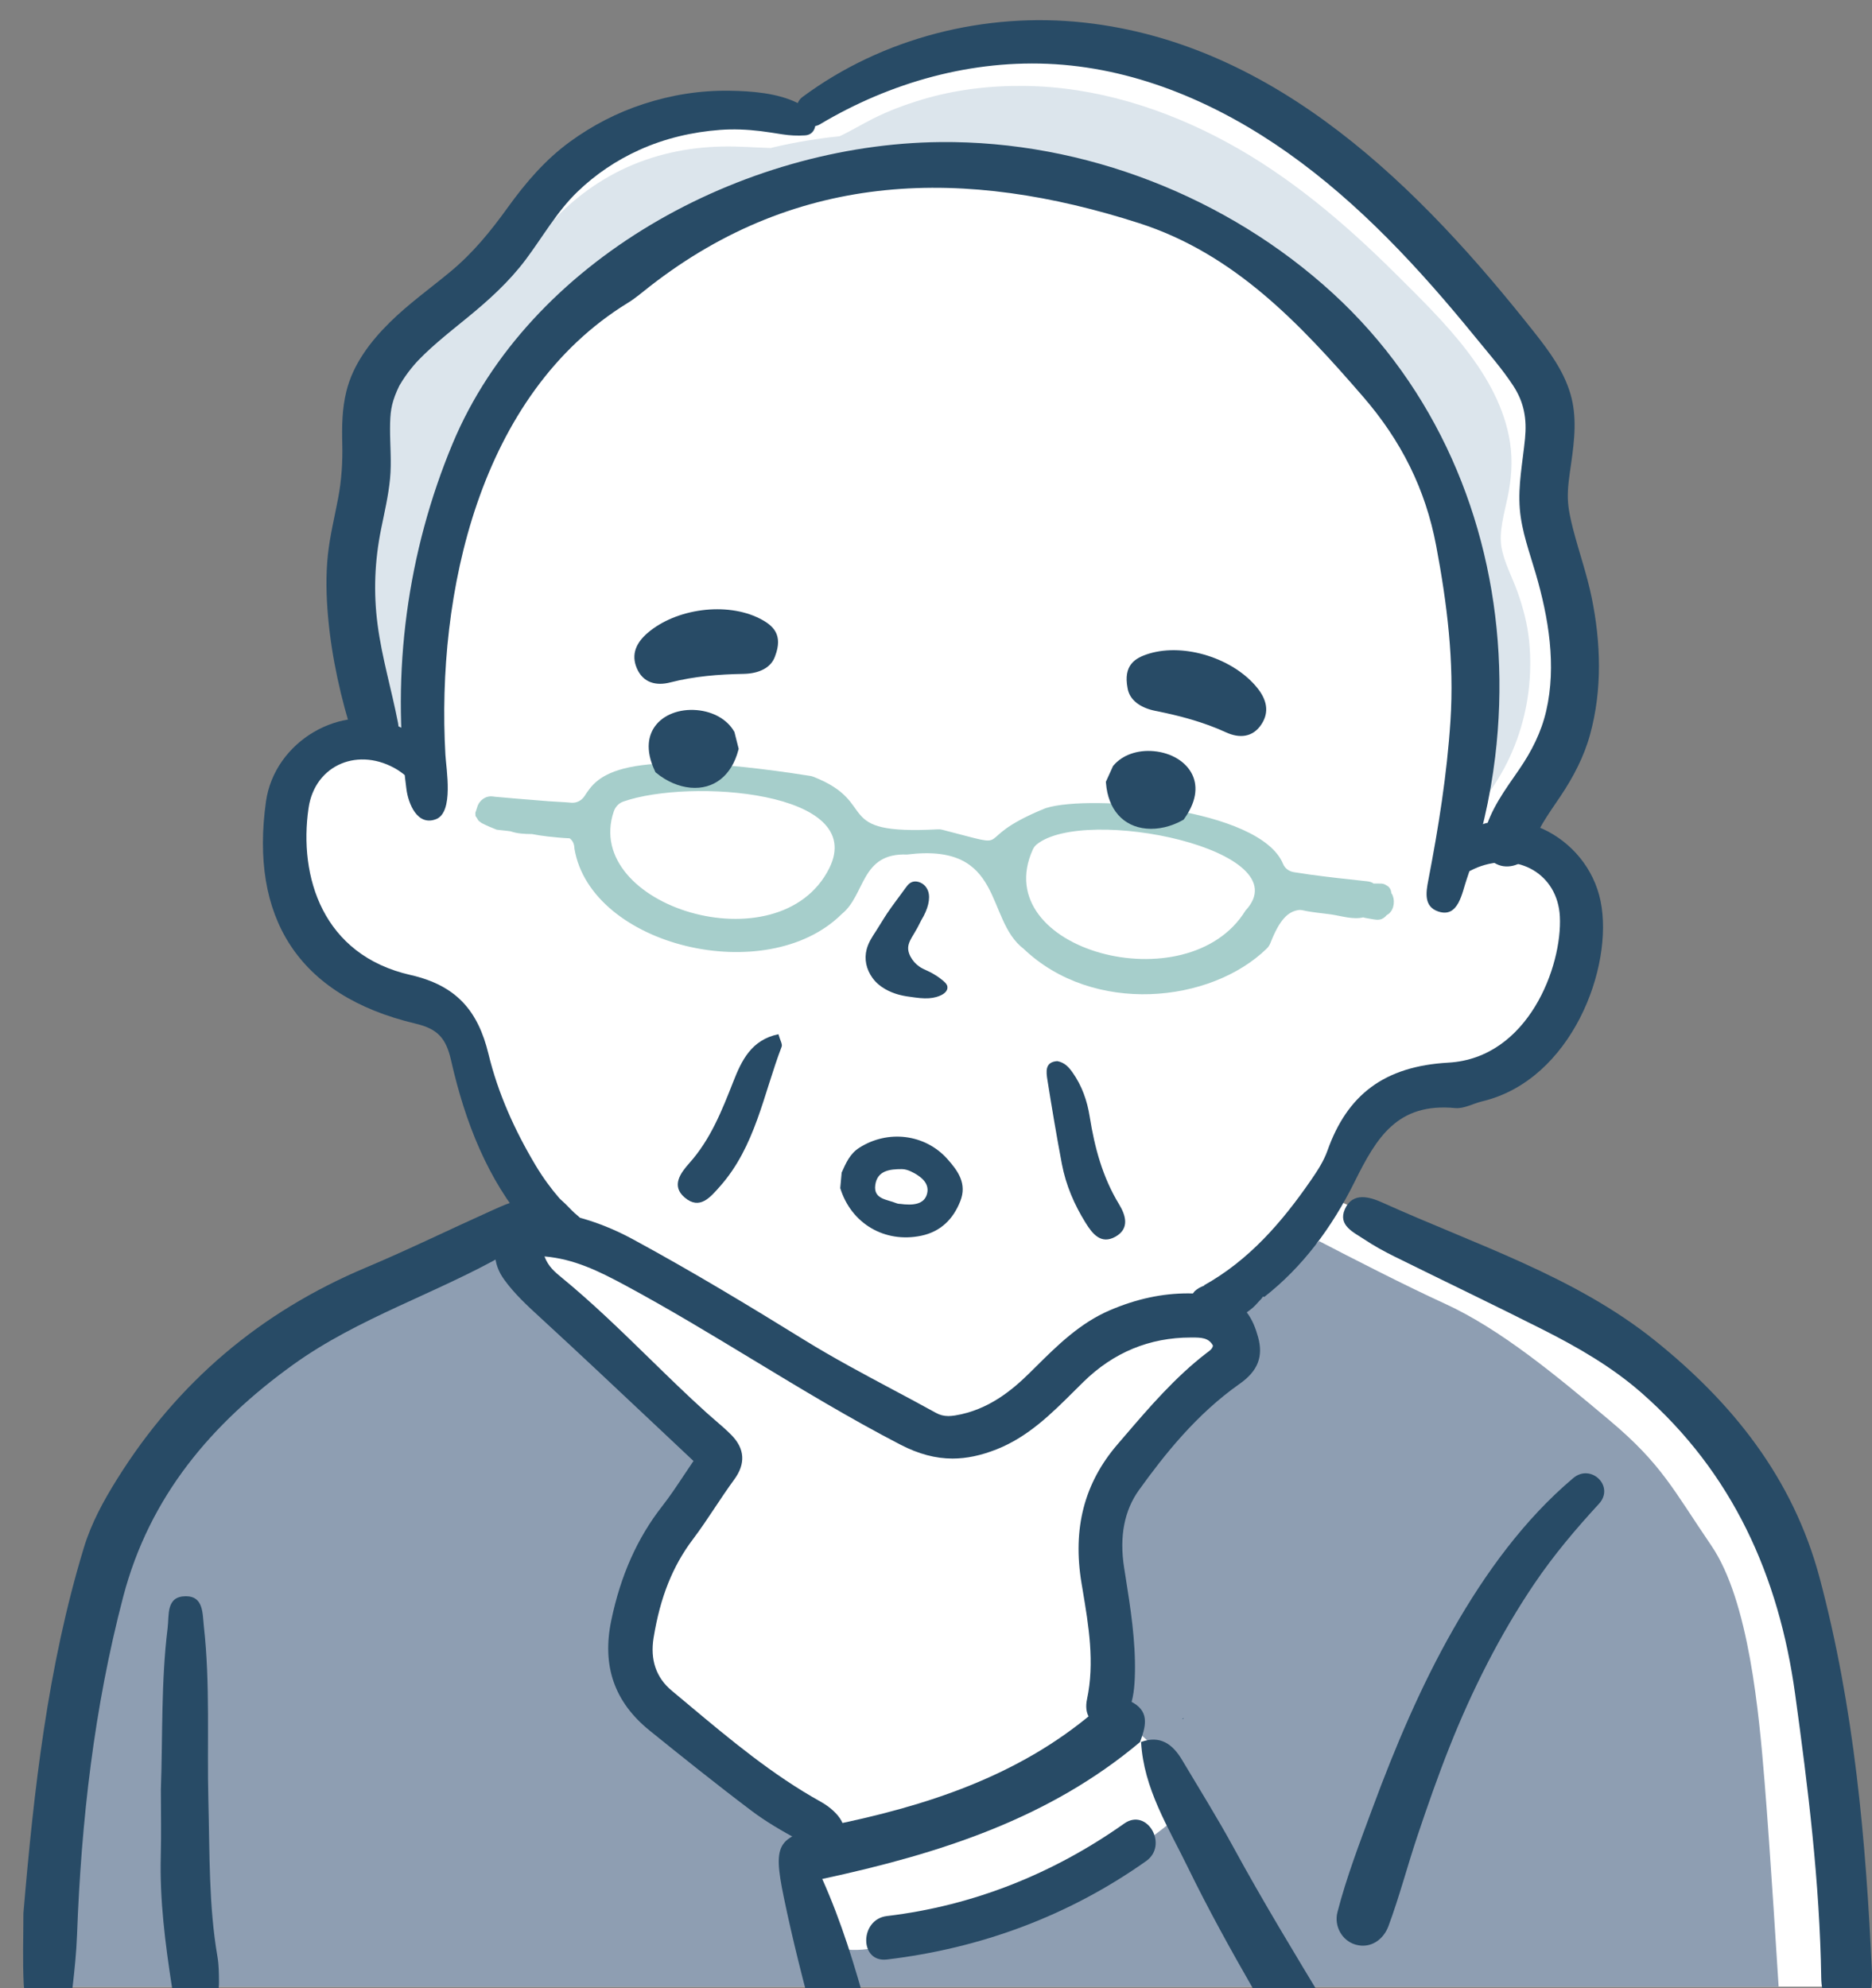 <?xml version="1.0" encoding="utf-8"?>
<!-- Generator: Adobe Illustrator 15.0.0, SVG Export Plug-In  -->
<!DOCTYPE svg PUBLIC "-//W3C//DTD SVG 1.1//EN" "http://www.w3.org/Graphics/SVG/1.1/DTD/svg11.dtd">
<svg version="1.1"
	 xmlns="http://www.w3.org/2000/svg" xmlns:xlink="http://www.w3.org/1999/xlink" xmlns:a="http://ns.adobe.com/AdobeSVGViewerExtensions/3.0/"
	 x="0px" y="0px" width="81px" height="86px" viewBox="-1 -0.872 81 86" enable-background="new -1 -0.872 81 86"
	 xml:space="preserve">
<rect x="-1" y="-0.872" width="81" height="86" fill="#808080" stroke="none"/>
<defs>
</defs>
<path id="白_2_" fill="#FFFFFF" d="M77.646,72.168c-0.383-2.966-0.025-5.167-1.687-7.559c-1.662-2.392-2.667-4.975-6.302-6.841
	s-4.306-2.727-6.506-3.588c-0.862-0.337-1.974-0.873-3.009-1.399c-1.147-0.687-2.321-1.34-3.552-1.853
	c-0.025-0.042-0.052-0.084-0.073-0.129c0.193-0.487,0.397-0.97,0.614-1.447c0.106-0.232,0.208-0.469,0.312-0.706
	c0.32-0.221,0.639-0.441,0.957-0.666c0.41-0.289,0.816-0.581,1.22-0.879c0.393-0.29,0.777-0.563,1.089-0.928
	c0.887-0.14,1.765-0.322,2.602-0.661c1.217-0.493,2.273-1.224,3-2.338c0.39-0.598,0.706-1.325,0.916-2.073
	c0.094-0.161,0.186-0.326,0.271-0.494c-0.006-0.217-0.02-0.434-0.039-0.65c0.025-0.208,0.043-0.414,0.047-0.614
	c0.015-0.734-0.208-1.444-0.665-2.015c-0.317-0.685-0.742-1.143-1.339-1.829c-0.269-0.307-0.438-0.61-0.534-0.911
	c0.32-0.423,0.569-0.925,0.766-1.358c0.382-0.843,0.733-1.729,1.01-2.612c0.242-0.77,0.403-1.611,0.408-2.441
	c0.118-0.41,0.164-0.902,0.066-1.6c-0.207-1.49-0.736-3.66-1.402-5.426c0.36-1.075,0.638-2.174,0.56-3.3
	c-0.109-1.588-0.813-3.063-1.944-4.156c-0.696-1.28-1.807-2.475-1.807-2.475s-5.98-5.406-8.133-6.937
	c-2.153-1.531-3.875-2.44-5.836-2.966c-1.961-0.526-2.44-0.861-5.358-0.526c-1.679,0.192-2.708,0.274-3.653,0.409
	c-0.113,0.051-0.226,0.105-0.339,0.156c-0.324,0.06-0.639,0.135-0.936,0.223c-1.354,0.398-2.615,1.044-3.699,1.932
	c-0.7,0.282-1.4,0.489-2.17,0.553c-0.096,0.062-0.183,0.117-0.262,0.168c-0.023-0.003-0.047-0.008-0.07-0.012
	c-1.007-0.155-2.017-0.222-3.034-0.135c-1.441,0.122-3.169,0.459-4.265,1.498c-0.735,0.277-1.011,0.419-2.238,1.571
	c-1.579,1.483-1.32,1.531-2.621,3.253c-0.181,0.239-0.323,0.438-0.442,0.611c-0.078,0.091-0.153,0.185-0.233,0.274
	c-0.359,0.396-0.744,0.771-1.142,1.129c-0.798,0.718-1.698,1.325-2.417,2.128c-0.38,0.424-0.71,0.88-0.927,1.408
	c-0.224,0.544-0.288,1.135-0.333,1.718c-0.048,0.613-0.084,1.233-0.099,1.847c-0.001,0.061-0.001,0.12-0.001,0.18
	c-0.089,0.326-0.181,0.652-0.28,0.977c-0.03,1.209-0.111,2.417-0.127,3.625c0.021,0.044,0.04,0.09,0.058,0.137
	c-0.038,1.425,0.045,2.829,0.252,4.24c0.1,0.685,0.225,1.367,0.383,2.04c-0.178,0.037-0.355,0.078-0.528,0.131
	c-0.721,0.222-1.444,0.585-1.984,1.125c-0.139,0.1-0.273,0.205-0.398,0.32c-0.025,0.083-0.043,0.168-0.066,0.251
	c-0.364,0.561-0.561,1.209-0.584,1.892c-0.019,0.546,0.082,1.097,0.221,1.635c0.026,0.661,0.093,1.32,0.195,1.968
	c0.049,0.192,0.105,0.381,0.167,0.568c0.076,0.174,0.163,0.344,0.259,0.509c0.875,0.944,1.503,2.246,2.598,2.861
	c1.023,0.575,2.28,0.466,3.255,1.197c0.494,0.37,0.862,0.844,1.151,1.379c0.01,0.004,0.019,0.009,0.028,0.013
	c0.356,1.496,0.977,2.908,1.712,4.272c0.441,0.818,0.943,1.597,1.492,2.348c0.065,0.089,0.13,0.178,0.196,0.267
	c-0.697,0.525-2.665,1.52-3.084,1.672c-0.526,0.191-4.066,2.01-6.602,3.206c-2.536,1.196-3.541,2.057-5.119,3.684
	s-2.201,2.296-3.301,4.401c-1.101,2.105-2.057,6.793-2.344,10.238C1.677,78.1,1.001,85.061,1.001,85.061h77.841
	C78.842,85.061,78.029,75.134,77.646,72.168z"/>
<path fill="#8E9EB2" d="M75.352,76.196c-0.243-2.955-0.668-7.819-2.308-10.22c-1.64-2.401-2.131-3.509-4.407-5.418
	c-2.275-1.909-4.705-3.94-7.135-5.048c-1.662-0.758-4.066-1.992-5.421-2.697c-0.048,0.043-0.098,0.084-0.146,0.126
	c-0.19-0.196-0.484-0.277-0.769-0.1c-0.751,0.467-1.501,0.896-2.29,1.302c-0.512,0.264-1.12,0.568-1.285,1.17
	c-0.122,0.443,0.031,0.887,0.316,1.226c0.182,0.216,0.188,0.165,0.312,0.388c-0.082-0.146,0.046,0.131,0.054,0.159
	c0.009,0.034,0.037,0.218,0.042,0.221c0.008,0.175-0.003,0.369-0.018,0.45c-0.032,0.181-0.08,0.36-0.132,0.536
	c-0.533,0.288-1.024,0.713-1.481,1.088c-0.506,0.415-1.006,0.864-1.463,1.334c-0.936,0.96-1.727,2.088-2.125,3.379
	c-0.823,2.67,0.11,5.483,0.027,8.199c-0.011,0.379-0.032,0.758-0.052,1.137c1.273,0.382,2.498,1.857,3.022,2.838
	c0.205,0.384,0.226,1.046-0.105,1.37c-1.562,1.531-3.897,2.499-5.883,3.341c-2.257,0.958-4.579,1.885-6.991,2.363
	c-1.467,0.291-2.546,0.206-3.107-1.369c-0.258-0.724-0.356-1.574-0.248-2.338c0.039-0.275,0.102-0.511,0.203-0.771
	c0.206-0.534,0.39-0.282,0.221-0.908c-0.661-0.407-1.303-0.938-2.001-1.45c-1.695-1.242-3.992-2.564-4.974-4.486
	c-0.029-0.057-0.052-0.114-0.077-0.172c-0.338-0.531-0.593-1.122-0.726-1.79c-0.334-1.685,0.562-3.465,1.833-4.676
	c0.549-1.14,1.286-2.268,2.213-3.104c-1.549-1.199-2.994-2.606-4.344-3.839c-1.919-1.753-4.978-3.769-4.627-6.661
	c-0.764,0.304-1.486,0.702-2.069,1.298c-0.011,0.011-0.02,0.024-0.029,0.036c-0.633,0.309-1.357,0.691-2.162,1.167
	c-2.916,1.724-3.993,1.909-6.674,3.94c-2.681,2.032-2.984,1.847-4.503,4.001c-1.519,2.155-1.579,2.524-2.49,4.741
	s-1.336,3.017-1.64,5.849s-0.607,5.095-0.668,7.842c-0.061,2.748-0.243,4.41-0.243,4.41h74.958
	C75.959,85.061,75.595,79.151,75.352,76.196z"/>
<path fill="#A6CECB" d="M59.302,38.02c-0.002-0.013-0.005-0.026-0.008-0.04c-0.012-0.046-0.023-0.094-0.042-0.137
	c-0.012-0.027-0.031-0.052-0.047-0.078c-0.012-0.128-0.065-0.25-0.174-0.318c-0.084-0.053-0.153-0.094-0.254-0.1
	c-0.028-0.001-0.056-0.001-0.084-0.001c-0.048-0.001-0.097-0.001-0.145-0.001c-0.04,0-0.079,0-0.118,0
	c-0.015-0.009-0.023-0.022-0.039-0.031c-0.094-0.051-0.202-0.063-0.307-0.074c-0.809-0.083-1.613-0.176-2.419-0.284
	c-0.204-0.027-0.426-0.071-0.648-0.098c-0.215-0.026-0.414-0.152-0.499-0.36c-0.99-2.421-8.342-3.012-10.246-2.422
	c-0.023,0.007-0.045,0.016-0.067,0.024c-3.432,1.402-1.008,1.796-4.435,0.918c-0.058-0.015-0.124-0.021-0.184-0.018
	c-4.68,0.253-2.479-1.137-5.396-2.275c-0.042-0.017-0.09-0.029-0.135-0.036c-8.392-1.32-9.215,0.036-9.761,0.871
	c-0.128,0.196-0.346,0.31-0.571,0.289c-0.324-0.03-0.653-0.039-0.971-0.063c-0.497-0.039-0.994-0.078-1.491-0.121
	c-0.276-0.023-0.551-0.048-0.827-0.073c-0.038-0.004-0.075-0.009-0.112-0.014c-0.302-0.038-0.585,0.159-0.674,0.465
	c-0.023,0.08-0.051,0.159-0.079,0.237c0,0.008,0,0.021,0,0.027c0.002,0.045,0.003,0.081,0.004,0.114
	c0.047,0.064,0.09,0.131,0.127,0.2c0.044,0.036,0.088,0.071,0.137,0.102c-0.097-0.049-0.079-0.039,0.052,0.03
	c0.197,0.1,0.4,0.184,0.605,0.264c0.152,0.017,0.304,0.033,0.456,0.05c0.047,0.005,0.095,0.012,0.144,0.019
	c0.004,0.001,0.008,0.002,0.013,0.004c0.264,0.093,0.585,0.113,0.913,0.115c0.226,0.044,0.452,0.078,0.68,0.104
	c0.312,0.034,0.631,0.067,0.95,0.08c0.125,0.095,0.201,0.233,0.205,0.444c0.709,4.238,8.329,6.053,11.566,2.831
	c1.035-0.83,0.813-2.654,2.828-2.574c4.238-0.526,3.361,2.798,5.042,4.077c3.016,2.88,8.101,2.357,10.527-0.016
	c0.068-0.066,0.12-0.152,0.155-0.242c0.395-1.003,0.751-1.343,1.205-1.417c0.068-0.011,0.137-0.003,0.204,0.012
	c0.406,0.092,0.842,0.124,1.214,0.177c0.407,0.058,0.957,0.236,1.387,0.127c0.027,0.006,0.054,0.017,0.082,0.022
	c0.123,0.023,0.245,0.044,0.368,0.064c0.087,0.015,0.165,0.024,0.256,0.01c0.124-0.018,0.23-0.091,0.308-0.189
	c0.032-0.019,0.063-0.041,0.094-0.062c0.002-0.001,0.004-0.002,0.006-0.004c0.027-0.023,0.06-0.062,0.082-0.09
	c0.039-0.047,0.065-0.105,0.088-0.162c0.016-0.04,0.022-0.087,0.031-0.128c0.001-0.006,0.002-0.012,0.004-0.019
	c0.002-0.013,0.003-0.026,0.004-0.04C59.312,38.149,59.311,38.083,59.302,38.02z M34.877,36.693
	c-2.156,4.277-10.708,1.624-9.32-2.464c0.068-0.201,0.216-0.36,0.408-0.428C28.82,32.793,36.564,33.331,34.877,36.693z
	 M52.893,38.512c-2.492,4.061-11.167,1.707-9.207-2.631c0.038-0.084,0.093-0.163,0.163-0.221
	C45.934,33.946,55.344,35.896,52.893,38.512z"/>
<path fill="#DCE5EC" d="M65.166,26.867c-0.072-0.729-0.255-1.434-0.501-2.125c-0.238-0.667-0.583-1.29-0.694-1.929
	c-0.119-0.683,0.111-1.457,0.261-2.167c0.167-0.793,0.229-1.582,0.104-2.388c-0.456-2.928-2.924-5.275-4.952-7.292
	c-2.187-2.174-4.574-4.209-7.312-5.691c-2.683-1.451-5.667-2.396-8.748-2.43c-1.502-0.017-2.996,0.16-4.432,0.591
	c-0.729,0.219-1.44,0.483-2.119,0.825c-0.481,0.243-0.949,0.527-1.44,0.759c-0.951,0.099-1.896,0.253-2.827,0.47
	c-0.053,0.013-0.104,0.027-0.157,0.04c-0.691-0.02-1.386-0.078-2.061-0.065c-1.539,0.028-3.042,0.347-4.422,1.023
	c-1.38,0.677-2.545,1.648-3.5,2.832c-0.474,0.588-0.905,1.21-1.405,1.779c-0.428,0.486-0.949,0.881-1.49,1.24
	c-0.519,0.344-1.03,0.635-1.613,1.018c-0.563,0.368-1.077,0.776-1.532,1.268c-1.132,1.223-1.285,2.775-1.446,4.349
	c-0.169,1.655-0.743,3.234-0.938,4.882c-0.189,1.6-0.012,3.234,0.531,4.753c0.055,0.154,0.113,0.306,0.172,0.458
	c0.023,0.357,0.053,0.714,0.091,1.07c0.058,0.529,0.6,0.902,1.119,0.913c0.418,0.12,0.907-0.141,0.976-0.568
	c0.118-0.218,0.17-0.475,0.142-0.738c-0.13-1.189-0.146-2.234-0.049-3.515c0.046-0.604,0.118-1.207,0.214-1.805
	c0.049-0.299,0.104-0.597,0.165-0.895c0.068-0.331,0.073-0.352,0.164-0.71c0.306-1.195,0.713-2.365,1.216-3.494
	c0.116-0.259,0.236-0.516,0.362-0.771c0.072-0.146,0.145-0.29,0.22-0.434c0.028-0.054,0.057-0.108,0.085-0.162
	c0.004-0.007,0.005-0.01,0.009-0.016c0.018-0.033,0.036-0.065,0.055-0.099c0.3-0.529,0.614-1.049,0.955-1.555
	c0.341-0.505,0.703-0.995,1.086-1.47c0.192-0.237,0.389-0.47,0.591-0.699c0.094-0.107,0.191-0.212,0.286-0.318
	c0.005-0.005,0.057-0.061,0.076-0.082c0.06-0.063,0.12-0.125,0.181-0.187c0.824-0.84,1.72-1.611,2.675-2.306
	c0.239-0.173,0.481-0.342,0.727-0.506c0.115-0.077,0.23-0.152,0.346-0.226c0.036-0.023,0.072-0.046,0.108-0.069
	c0.014-0.008,0.126-0.077,0.143-0.087c0.523-0.316,1.06-0.611,1.608-0.884c0.865-0.432,1.762-0.807,2.678-1.125
	c3.25-2.15,7.783-2.202,11.532-1.77c4.316,0.498,8.562,2.288,12.036,4.895c3.96,2.971,6.505,7.002,7.529,11.837
	c0.804,3.796,0.638,7.859-0.214,11.68c0.182-0.028,0.356-0.103,0.501-0.237C64.426,32.716,65.452,29.773,65.166,26.867z"/>
<path fill="#284B66" d="M30.186,62.867c0,0.001,0,0.002,0,0.003c0.011,0.006,0.021,0.013,0.032,0.019
	C30.217,62.888,30.186,62.867,30.186,62.867z"/>
<path fill="#284B66" d="M22.017,50.973c-0.638,0.009-1.205,0.276-1.768,0.529c-1.808,0.812-3.589,1.684-5.415,2.453
	c-4.56,1.919-8.141,4.951-10.76,9.139C3.479,64.044,2.955,65,2.627,66.077c-1.566,5.155-2.16,10.459-2.614,15.805
	c0,1.028-0.038,2.057,0.014,3.082c0.032,0.635,0.388,1.11,1.094,1.106c0.644-0.004,0.956-0.438,1.024-1.032
	c0.084-0.735,0.16-1.474,0.188-2.213C2.516,77.88,3.07,73,4.332,68.19c1.141-4.348,3.832-7.5,7.351-10.034
	c2.827-2.035,6.207-3.077,9.216-4.8c0.571-0.327,1.133-0.676,1.67-1.056c0.286-0.202,0.393-0.532,0.256-0.882
	C22.684,51.056,22.369,50.967,22.017,50.973z"/>
<path fill="#284B66" d="M77.734,67.379c-1.156-4.337-3.793-7.591-7.126-10.267c-3.468-2.785-7.769-4.149-11.79-5.966
	c-0.546-0.247-1.292-0.474-1.627,0.286c-0.309,0.703,0.379,0.997,0.846,1.308c0.411,0.273,0.848,0.514,1.291,0.733
	c2.146,1.062,4.307,2.094,6.444,3.173c1.512,0.764,2.982,1.612,4.261,2.734c3.941,3.458,5.937,7.92,6.639,13.011
	c0.563,4.075,1.067,8.158,1.131,12.281c0.012,0.745,0.26,1.474,1.205,1.375c0.911-0.094,0.995-0.848,0.991-1.583
	C79.738,78.705,79.232,72.996,77.734,67.379z"/>
<path fill="#284B66" d="M8.017,77.047c-0.066-2.528,0.085-5.062-0.197-7.583c-0.06-0.535-0.009-1.294-0.777-1.292
	c-0.867,0.002-0.719,0.81-0.79,1.377c-0.287,2.319-0.209,4.651-0.292,6.979c0,0.963,0.021,1.928-0.004,2.891
	c-0.049,1.896,0.192,3.767,0.479,5.632c0.094,0.61,0.439,1.085,1.133,1.02c0.696-0.066,0.912-0.59,0.906-1.216
	c-0.003-0.361-0.003-0.728-0.064-1.081C8.027,81.545,8.076,79.294,8.017,77.047z"/>
<path fill="#284B66" d="M67.072,63.062c-2.125,1.792-3.811,4.124-5.183,6.525c-1.409,2.467-2.519,5.098-3.504,7.758
	c-0.544,1.47-1.124,2.976-1.515,4.494c-0.154,0.598,0.196,1.241,0.798,1.406c0.64,0.176,1.19-0.218,1.407-0.798
	c0.475-1.276,0.821-2.609,1.254-3.901c0.436-1.298,0.887-2.59,1.392-3.862c0.963-2.424,2.182-4.857,3.674-7.061
	c0.831-1.228,1.786-2.359,2.79-3.448C68.88,63.421,67.84,62.414,67.072,63.062z"/>
<path fill="#284B66" d="M48.054,72.792c-0.658-0.396-1.23-0.032-1.731,0.393c-3.284,2.786-7.267,4.064-11.353,4.896
	c-2.315,0.472-2.562,0.668-2.052,3.128c0.378,1.827,0.84,3.639,1.329,5.443c0.135,0.168,0.299,0.296,0.504,0.36
	c0.478,0.149,1.058,0.008,1.434-0.312c0.219-0.187,0.304-0.39,0.332-0.613c-0.527-1.917-1.106-3.828-1.939-5.686
	c5.121-1.101,9.829-2.623,13.75-5.922C48.552,73.865,48.763,73.219,48.054,72.792z"/>
<path fill="#284B66" d="M50.188,73.455l0.015-0.015c-0.014,0.012-0.028,0.022-0.042,0.034c-0.001,0.004-0.002,0.007-0.004,0.011
	c0.018-0.007,0.033-0.008,0.049-0.015c0-0.01-0.002-0.021-0.002-0.031C50.204,73.439,50.195,73.447,50.188,73.455z"/>
<path fill="#284B66" d="M55.996,87.111c0.73-0.11,0.56-0.6,0.43-1.154c-1.383-2.286-2.771-4.568-4.05-6.913
	c-0.701-1.287-1.479-2.531-2.229-3.791c-0.408-0.687-0.949-1.077-1.774-0.777c0.113,2.011,1.168,3.668,2.019,5.413
	c0.882,1.81,1.855,3.569,2.857,5.313C53.865,86.037,54.813,87.291,55.996,87.111z"/>
<path fill="#284B66" d="M47.643,78.005c-3.062,2.165-6.536,3.557-10.267,4c-1.187,0.142-1.201,2.023,0,1.88
	c4.068-0.484,7.865-1.888,11.216-4.257C49.571,78.936,48.633,77.304,47.643,78.005z"/>
<path fill="#284B66" d="M53.437,56.966c-0.202-0.73-0.579-1.592-1.71-1.783c-0.438-0.074-0.881-0.111-1.317-0.111
	c-1.125,0-2.229,0.237-3.377,0.726c-1.306,0.556-2.291,1.533-3.244,2.479c-0.08,0.08-0.16,0.159-0.24,0.237
	c-0.742,0.732-1.778,1.603-3.218,1.838c-0.109,0.018-0.205,0.027-0.293,0.027c-0.198,0-0.371-0.044-0.542-0.139
	c-0.612-0.338-1.24-0.672-1.847-0.996c-1.282-0.684-2.608-1.39-3.861-2.165c-2.178-1.346-4.76-2.915-7.396-4.343
	c-1.235-0.67-2.516-1.083-3.806-1.227c-0.198-0.022-0.356-0.033-0.5-0.033c-0.417,0-1.011,0.077-1.364,0.742
	c-0.431,0.813-0.402,1.571,0.088,2.251c0.448,0.622,1.014,1.142,1.562,1.645l0.087,0.08c1.602,1.472,3.221,2.997,4.787,4.471
	c0.584,0.55,1.171,1.103,1.761,1.657c-0.144,0.21-0.281,0.417-0.415,0.617c-0.313,0.47-0.608,0.915-0.936,1.334
	c-1.08,1.38-1.802,2.998-2.207,4.946c-0.41,1.973,0.135,3.533,1.667,4.769c1.314,1.061,2.847,2.292,4.405,3.467
	c0.62,0.467,1.289,0.857,2.103,1.298c0.278,0.15,0.535,0.227,0.765,0.227c0.359,0,0.881,0.08,1.057-0.283
	c0.375-0.772-0.562-1.431-0.936-1.638c-2.084-1.155-3.932-2.702-5.719-4.197c-0.241-0.201-0.481-0.403-0.723-0.604
	c-0.678-0.563-0.942-1.335-0.786-2.295c0.284-1.744,0.823-3.095,1.697-4.251c0.336-0.444,0.65-0.916,0.953-1.371
	c0.268-0.402,0.544-0.817,0.834-1.212c0.505-0.687,0.466-1.336-0.119-1.931c-0.219-0.223-0.46-0.43-0.693-0.63
	c-0.125-0.107-0.255-0.219-0.38-0.332c-0.848-0.765-1.679-1.576-2.483-2.361c-1.208-1.178-2.458-2.396-3.79-3.488
	c-0.285-0.233-0.578-0.473-0.741-0.913c1.283,0.109,2.349,0.634,3.505,1.256c1.876,1.01,3.73,2.133,5.523,3.218
	c2.061,1.248,4.192,2.538,6.374,3.668c0.78,0.404,1.518,0.601,2.254,0.601c0.603,0,1.228-0.131,1.909-0.4
	c1.369-0.542,2.383-1.552,3.363-2.528c0.13-0.129,0.259-0.258,0.39-0.386c1.299-1.276,2.862-1.922,4.646-1.922h0.071
	c0.363,0.001,0.707,0.002,0.889,0.35c-0.023,0.133-0.117,0.202-0.225,0.282c-0.016,0.012-0.032,0.024-0.048,0.036
	c-1.364,1.047-2.489,2.359-3.577,3.628l-0.281,0.327c-1.44,1.675-1.949,3.639-1.556,6.004l0.049,0.293
	c0.259,1.543,0.527,3.139,0.188,4.731c-0.126,0.595,0.116,1.029,0.648,1.164c0.088,0.022,0.175,0.033,0.258,0.033
	c0.391,0,0.702-0.249,0.899-0.719c0.205-0.488,0.255-0.998,0.269-1.612c0.03-1.412-0.192-2.817-0.407-4.176l-0.062-0.393
	c-0.209-1.339,0.008-2.467,0.645-3.352c1.103-1.531,2.481-3.273,4.343-4.584C53.422,58.439,53.671,57.813,53.437,56.966z"/>
<path fill="#284B66" d="M30.729,45.914c-0.493,1.253-0.982,2.494-1.897,3.518c-0.395,0.443-0.797,0.992-0.205,1.495
	c0.653,0.555,1.112-0.018,1.526-0.483c1.534-1.729,1.88-3.985,2.669-6.043c0.042-0.109-0.067-0.275-0.14-0.539
	C31.503,44.107,31.084,45.012,30.729,45.914z"/>
<path fill="#284B66" d="M46.151,47.43c-0.109-0.688-0.335-1.337-0.742-1.912c-0.156-0.22-0.329-0.426-0.658-0.492
	c-0.548,0.034-0.487,0.458-0.427,0.832c0.192,1.209,0.395,2.417,0.623,3.62c0.173,0.912,0.537,1.757,1.027,2.544
	c0.297,0.477,0.667,0.947,1.289,0.599c0.619-0.347,0.454-0.917,0.158-1.403C46.708,50.048,46.363,48.765,46.151,47.43z"/>
<path fill="#284B66" d="M39.992,41.791c-0.026-0.113-0.137-0.207-0.257-0.301l-0.029-0.022c-0.121-0.097-0.25-0.175-0.361-0.239
	c-0.081-0.046-0.166-0.085-0.25-0.124c-0.11-0.05-0.215-0.098-0.309-0.163c-0.166-0.113-0.301-0.266-0.393-0.442
	c-0.071-0.137-0.104-0.267-0.098-0.386c0.011-0.205,0.133-0.403,0.24-0.578c0.113-0.184,0.222-0.383,0.327-0.603
	c0.296-0.484,0.405-0.941,0.298-1.255c-0.08-0.234-0.27-0.392-0.51-0.422c-0.249-0.022-0.368,0.143-0.474,0.288l-0.429,0.583
	c-0.12,0.164-0.24,0.327-0.353,0.495c-0.092,0.137-0.179,0.278-0.265,0.418c-0.073,0.119-0.145,0.237-0.221,0.353l-0.018,0.028
	c-0.155,0.235-0.314,0.477-0.391,0.771c-0.11,0.42-0.02,0.861,0.256,1.24c0.301,0.415,0.774,0.618,1.118,0.715
	c0.227,0.064,0.46,0.094,0.686,0.123l0.072,0.009c0.058,0.008,0.118,0.015,0.177,0.02c0.282,0.025,0.504,0.011,0.701-0.045
	C39.85,42.158,40.026,41.991,39.992,41.791z"/>
<path fill="#284B66" d="M30.764,30.766c-0.295-0.513-0.895-0.857-1.603-0.921c-0.768-0.069-1.467,0.201-1.826,0.706
	c-0.249,0.35-0.45,0.969,0.006,1.935l0.021,0.045l0.038,0.031c0.445,0.365,0.969,0.591,1.477,0.637c0,0,0,0,0,0
	c1.005,0.09,1.779-0.518,2.071-1.627l0.014-0.054l-0.183-0.726L30.764,30.766z"/>
<path fill="#284B66" d="M47.179,32.24c0.382-0.453,1.033-0.685,1.742-0.621c0.767,0.069,1.407,0.46,1.671,1.021
	c0.183,0.388,0.27,1.033-0.35,1.902l-0.029,0.04l-0.043,0.024c-0.502,0.28-1.059,0.409-1.566,0.363l0,0
	c-1.005-0.09-1.659-0.827-1.749-1.97l-0.004-0.056l0.31-0.682L47.179,32.24z"/>
<path fill="#284B66" d="M32.537,27.512c0.351-0.921-0.063-1.323-0.66-1.627c-1.429-0.729-3.626-0.443-4.863,0.627
	c-0.478,0.413-0.719,0.916-0.458,1.523c0.272,0.634,0.84,0.766,1.444,0.611c1.045-0.268,2.103-0.351,3.174-0.37
	C31.833,28.264,32.366,28.018,32.537,27.512z"/>
<path fill="#284B66" d="M47.787,28.881c-0.181-0.968,0.298-1.29,0.939-1.483c1.536-0.463,3.647,0.21,4.674,1.483
	c0.396,0.492,0.545,1.029,0.179,1.581c-0.381,0.575-0.963,0.604-1.529,0.344c-0.98-0.45-2.006-0.72-3.057-0.93
	C48.345,29.747,47.866,29.41,47.787,28.881z"/>
<path fill="#284B66" d="M39.994,49.262c-0.968-1.087-2.583-1.278-3.818-0.485c-0.405,0.259-0.576,0.664-0.758,1.07
	c-0.02,0.224-0.041,0.448-0.061,0.672c0.468,1.526,1.917,2.391,3.503,2.06c0.836-0.175,1.383-0.711,1.692-1.498
	C40.85,50.326,40.452,49.776,39.994,49.262z M39.116,50.752c-0.118,0.481-0.614,0.526-1.186,0.447
	c0.026,0.004-0.069,0.005-0.15-0.029c-0.392-0.165-0.996-0.163-0.907-0.79c0.088-0.625,0.636-0.683,1.153-0.682
	c0.13,0,0.269,0.044,0.388,0.1C38.822,49.991,39.229,50.29,39.116,50.752z"/>
<path fill="#284B66" d="M24.286,52.424c0.012-0.101,0.008-0.204-0.024-0.303c-0.028-0.066-0.057-0.133-0.084-0.2
	c-0.05-0.085-0.117-0.154-0.19-0.215c-0.186-0.149-0.348-0.33-0.517-0.498c-0.083-0.083-0.174-0.157-0.258-0.239
	c-0.378-0.437-0.725-0.911-1.034-1.428c-0.919-1.536-1.635-3.139-2.044-4.828c-0.451-1.855-1.378-2.959-3.37-3.412
	c-3.806-0.862-4.849-4.252-4.413-7.226c0.277-1.888,2.193-2.67,3.86-1.641c0.398,0.246,0.819,0.787,1.281,0.313
	c0.507-0.521,0.066-1.053-0.304-1.503c-0.286-0.347-0.664-0.582-1.086-0.76c-2.325-0.982-5.229,0.707-5.595,3.317
	c-0.691,4.941,1.322,8.383,6.471,9.603c0.97,0.229,1.322,0.635,1.541,1.599c0.608,2.685,1.589,5.15,3.28,7.128
	C22.563,52.039,23.454,52.152,24.286,52.424z"/>
<path fill="#284B66" d="M68.258,38.115c-0.586-2.887-3.956-4.46-6.028-2.846c-0.456,0.355-0.992,0.804-0.612,1.417
	c0.35,0.564,0.873,0.134,1.312-0.039c1.764-0.692,3.469,0.294,3.564,2.122c0.111,2.14-1.36,6.128-4.824,6.323
	c-2.775,0.156-4.376,1.388-5.234,3.811c-0.158,0.446-0.43,0.865-0.703,1.26c-1.272,1.843-2.696,3.482-4.651,4.569
	c0.013,0,0.027,0.001,0.041,0.001c-0.182,0.063-0.288,0.118-0.432,0.246c-0.043,0.056-0.086,0.112-0.129,0.168
	c-0.061,0.095-0.093,0.197-0.098,0.308c-0.02,0.073-0.02,0.146,0,0.22c0.005,0.11,0.038,0.213,0.098,0.308
	c0.077,0.12,0.177,0.22,0.297,0.297c0.095,0.061,0.198,0.093,0.308,0.098c0.11,0.025,0.22,0.02,0.33-0.015
	c0.006-0.001,0.013-0.002,0.019-0.003c0.066-0.028,0.133-0.056,0.199-0.084c0.015-0.007,0.027-0.015,0.042-0.024
	c0.024-0.016,0.048-0.031,0.071-0.048c0.022-0.015,0.044-0.031,0.066-0.047c0.029,0.011,0.058,0.025,0.088,0.032
	c0.22,0.05,0.464,0.038,0.66-0.086c0.094-0.06,0.186-0.122,0.276-0.188c0.141-0.103,0.284-0.204,0.404-0.332
	c0.059-0.062,0.119-0.127,0.177-0.194c0.006-0.005,0.012-0.01,0.018-0.016c0.052-0.048,0.094-0.107,0.134-0.166
	c0.017,0.007,0.034,0.013,0.051,0.021c1.648-1.287,2.923-2.99,3.91-4.98c0.953-1.923,1.85-3.43,4.355-3.191
	c0.376,0.036,0.775-0.198,1.168-0.292C67.009,45.847,68.833,40.952,68.258,38.115z"/>
<path fill="#284B66" d="M63.841,27.396c-0.327-5.84-2.694-11.481-7.168-15.58c-4.542-4.161-10.749-6.605-16.986-6.543
	c-8.602,0.086-17.791,5.12-21.099,13.033c-1.966,4.705-2.663,9.91-2.002,14.959c0.081,0.618,0.467,1.61,1.282,1.295
	c0.774-0.299,0.439-2.166,0.404-2.785c-0.39-6.934,1.434-15.586,7.898-19.549c0.336-0.206,0.635-0.468,0.946-0.71
	c6.464-5.039,13.67-5.146,21.166-2.737c4.133,1.328,6.962,4.352,9.69,7.499c1.665,1.921,2.709,4.017,3.169,6.452
	c0.474,2.512,0.786,5.012,0.619,7.58c-0.152,2.333-0.52,4.619-0.961,6.907c-0.099,0.512-0.196,1.124,0.43,1.336
	c0.882,0.299,1.03-0.815,1.236-1.401c0.602-1.713,1.013-3.489,1.23-5.289C63.875,30.376,63.924,28.879,63.841,27.396z"/>
<path fill="#284B66" d="M67.869,24.967c-0.206-1.004-0.548-1.966-0.804-2.957c-0.11-0.427-0.212-0.874-0.225-1.315
	c-0.015-0.5,0.07-1.009,0.14-1.504c0.145-1.017,0.267-2.054-0.037-3.055c-0.299-0.985-0.903-1.807-1.534-2.606
	c-4.935-6.25-11.145-12.5-19.479-13.423C41.642-0.368,37.191,0.75,33.72,3.325c-0.099,0.074-0.163,0.164-0.202,0.261
	c-0.879-0.441-2.031-0.52-2.959-0.533c-1.27-0.018-2.501,0.179-3.707,0.571c-1.146,0.372-2.218,0.926-3.192,1.636
	c-1.065,0.776-1.914,1.768-2.681,2.831c-0.752,1.043-1.508,1.975-2.501,2.797c-0.874,0.724-1.803,1.385-2.612,2.184
	c-0.843,0.832-1.59,1.812-1.878,2.981c-0.187,0.759-0.197,1.498-0.178,2.275c0.019,0.792-0.03,1.556-0.176,2.334
	c-0.155,0.829-0.362,1.647-0.449,2.488c-0.092,0.885-0.068,1.783,0.011,2.668c0.157,1.754,0.554,3.531,1.093,5.206
	c0.154,0.478,0.807,0.676,1.236,0.532c0.474-0.16,0.797-0.639,0.699-1.15c-0.276-1.43-0.698-2.82-0.887-4.269
	c-0.182-1.391-0.125-2.745,0.152-4.121c0.146-0.724,0.317-1.444,0.388-2.181c0.07-0.723-0.002-1.443,0-2.167
	c0.002-0.672,0.044-1.043,0.295-1.625c0.024-0.057,0.113-0.244,0.104-0.226c-0.002,0.003,0.114-0.191,0.158-0.258
	c0.14-0.215,0.295-0.421,0.461-0.618c0.254-0.302,0.662-0.685,1.039-1.011c0.417-0.361,0.85-0.705,1.277-1.054
	c0.932-0.76,1.818-1.56,2.542-2.527c0.735-0.981,1.346-2.07,2.231-2.924c0.785-0.757,1.684-1.362,2.677-1.811
	c1.103-0.499,2.288-0.776,3.494-0.867c0.582-0.044,1.172-0.018,1.751,0.052c0.316,0.038,0.631,0.092,0.947,0.14
	c0.341,0.052,0.635,0.065,0.98,0.045c0.265-0.015,0.403-0.192,0.442-0.402c0.066-0.013,0.132-0.035,0.199-0.075
	c3.057-1.824,6.608-2.823,10.176-2.602c3.658,0.227,7.107,1.737,10.073,3.835c3.115,2.203,5.723,5.035,8.122,7.981
	c0.553,0.679,1.154,1.361,1.631,2.091c0.474,0.726,0.594,1.433,0.51,2.292c-0.101,1.026-0.308,2.009-0.224,3.047
	c0.079,0.962,0.422,1.874,0.69,2.794c0.553,1.897,0.904,3.977,0.451,5.934c-0.213,0.922-0.631,1.747-1.167,2.527
	c-0.595,0.866-1.254,1.735-1.507,2.774c-0.135,0.555,0.04,1.146,0.62,1.364c0.509,0.19,1.198-0.07,1.364-0.62
	c0.264-0.88,0.789-1.583,1.298-2.34c0.56-0.833,1.03-1.725,1.294-2.697C68.333,28.958,68.27,26.917,67.869,24.967z"/>
</svg>
